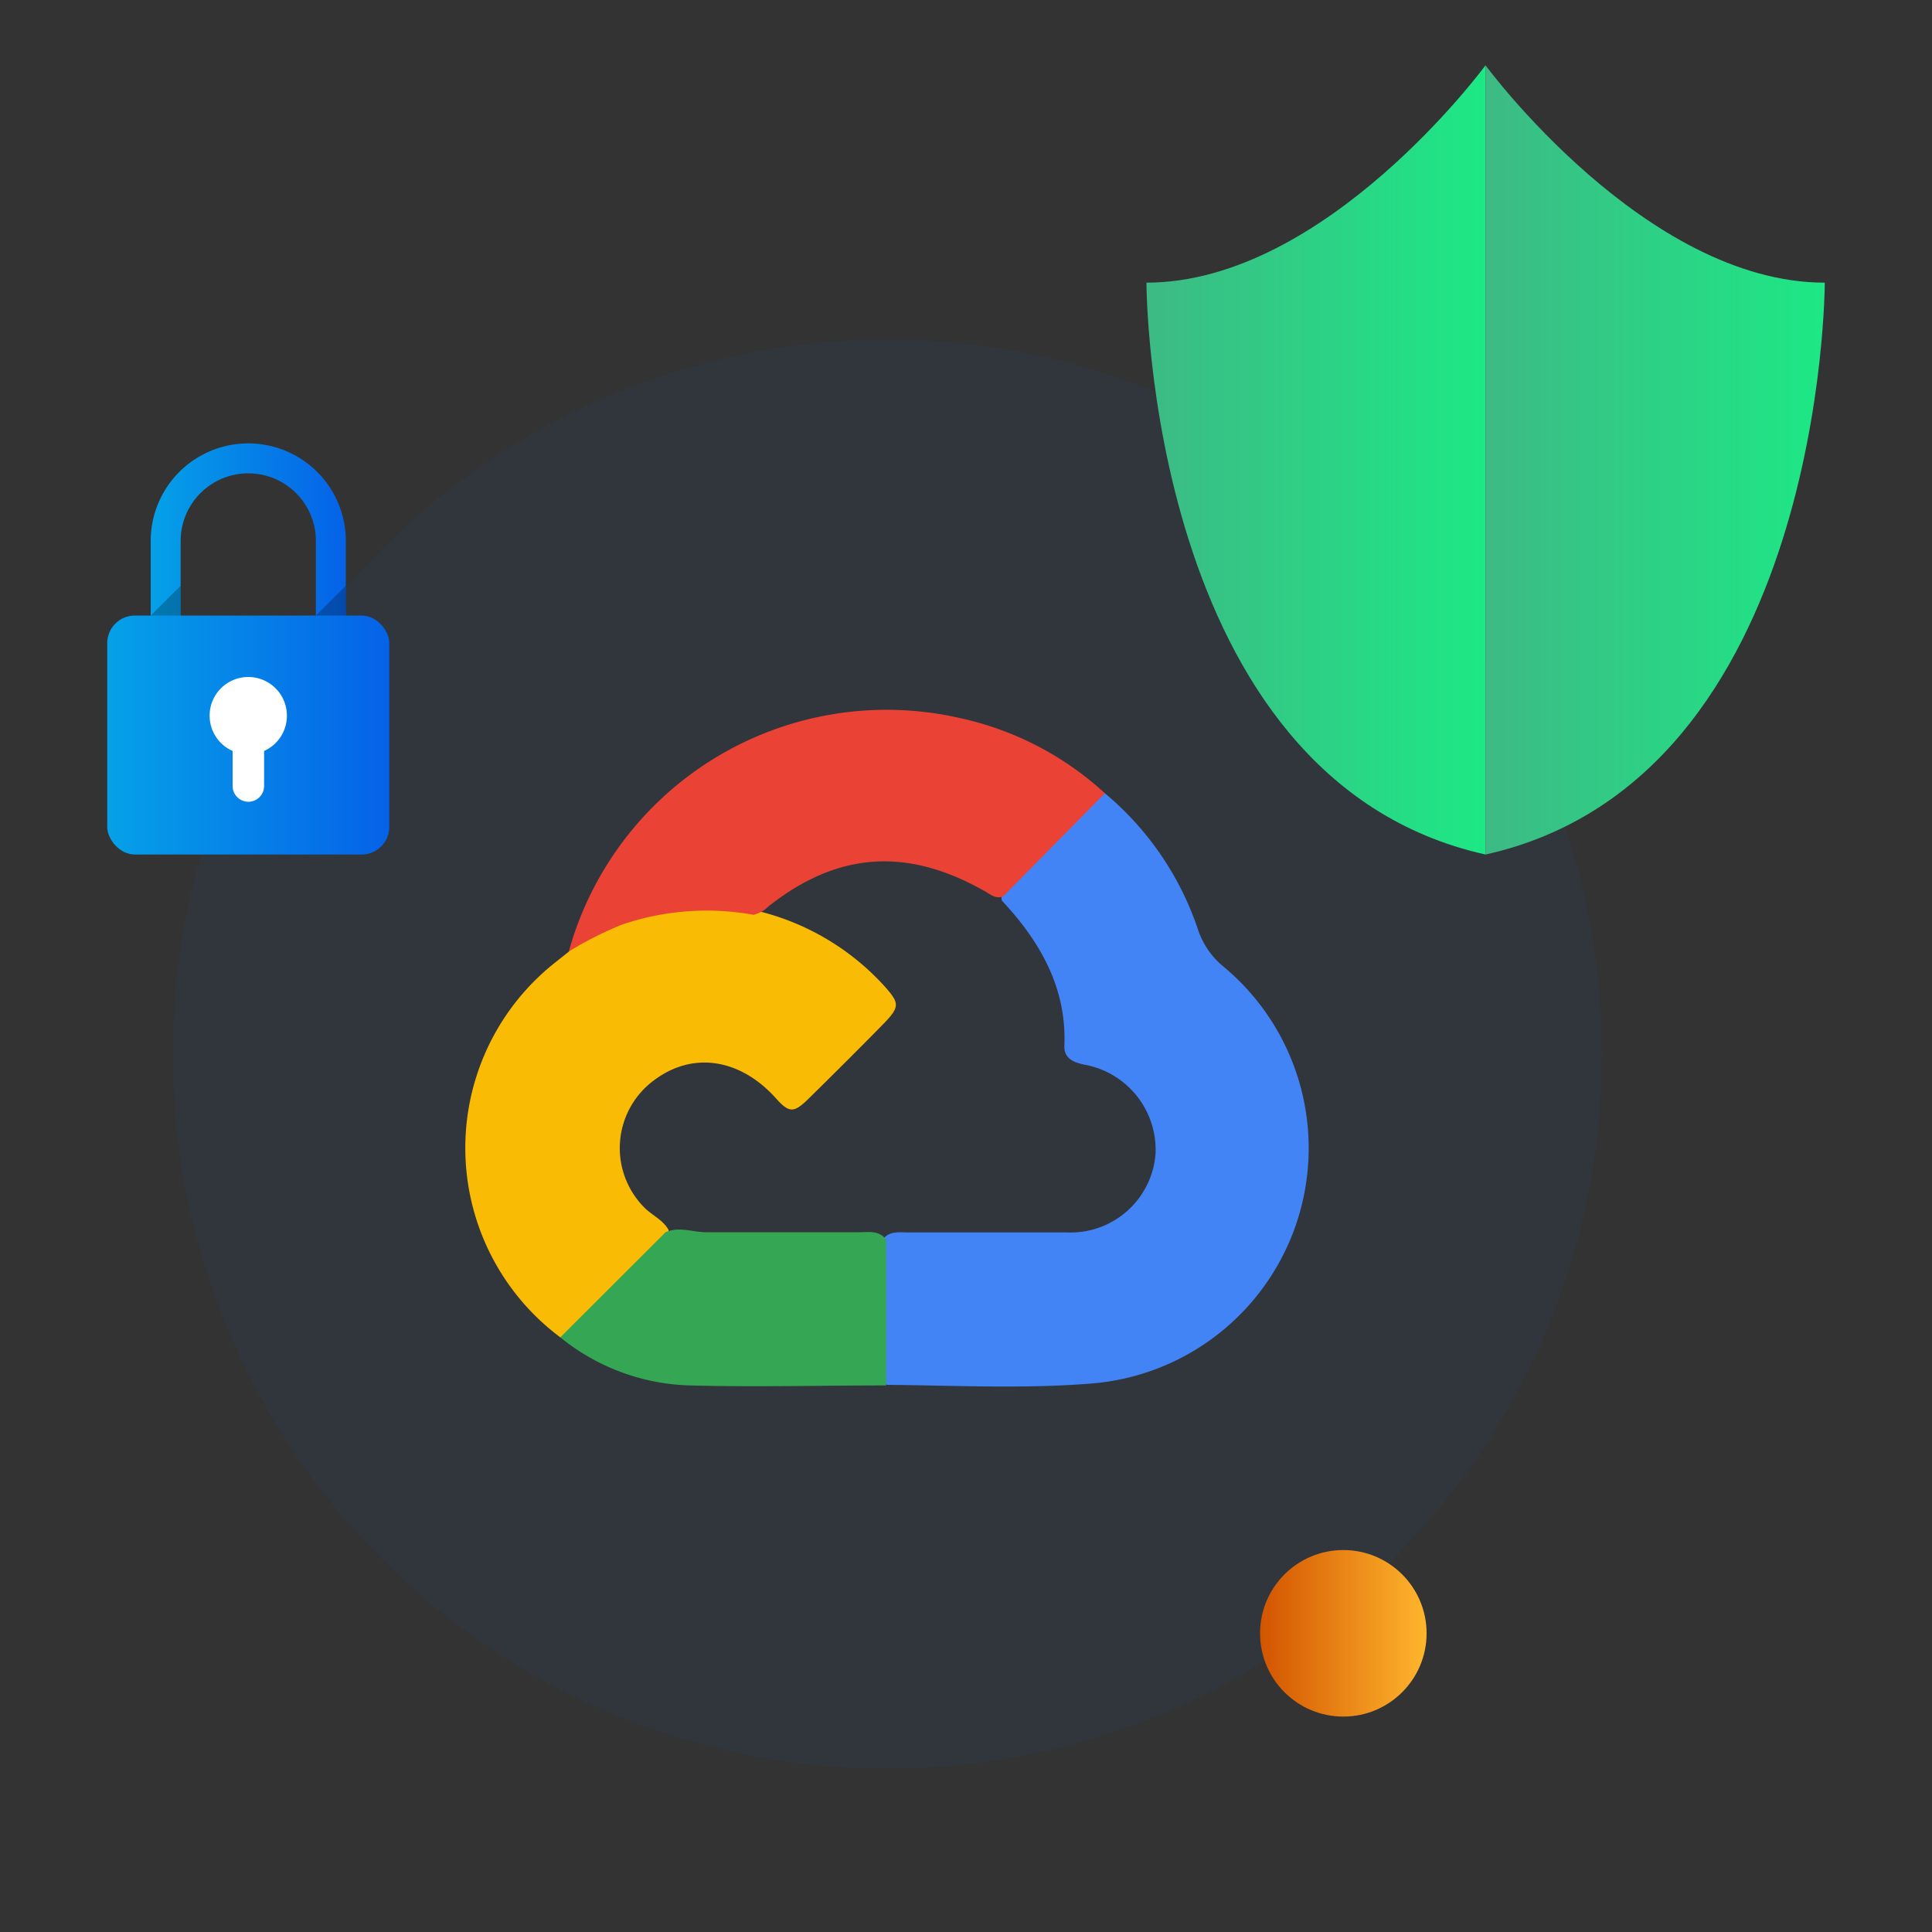 <svg id="Layer_1" data-name="Layer 1" xmlns="http://www.w3.org/2000/svg" xmlns:xlink="http://www.w3.org/1999/xlink" viewBox="0 0 100 100"><rect x="0" y="0" width="100" height="100" fill="#333333" stroke="none"/><defs><style>.cls-1{fill:#0562e8;opacity:0.05;isolation:isolate;}.cls-2{fill:url(#linear-gradient);}.cls-3{fill:url(#linear-gradient-2);}.cls-4{fill:url(#linear-gradient-3);}.cls-5{fill:url(#linear-gradient-4);}.cls-6{fill:url(#linear-gradient-5);}.cls-7{fill:#fff;}.cls-8{opacity:0.25;}.cls-9{fill:#4284f5;}.cls-10{fill:#fabb05;}.cls-11{fill:#ea4235;}.cls-12{fill:#35a754;}</style><linearGradient id="linear-gradient" x1="59.34" y1="23.81" x2="76.89" y2="23.81" gradientUnits="userSpaceOnUse"><stop offset="0" stop-color="#3dba85"/><stop offset="1" stop-color="#1de885"/></linearGradient><linearGradient id="linear-gradient-2" x1="76.89" y1="23.81" x2="94.45" y2="23.81" xlink:href="#linear-gradient"/><linearGradient id="linear-gradient-3" x1="65.22" y1="84.54" x2="73.85" y2="84.54" gradientUnits="userSpaceOnUse"><stop offset="0" stop-color="#d35400"/><stop offset="1" stop-color="#ffb62d"/></linearGradient><linearGradient id="linear-gradient-4" x1="7.8" y1="27.89" x2="17.9" y2="27.89" gradientUnits="userSpaceOnUse"><stop offset="0" stop-color="#05a1e8"/><stop offset="1" stop-color="#0562e8"/></linearGradient><linearGradient id="linear-gradient-5" x1="5.55" y1="38.05" x2="20.15" y2="38.05" xlink:href="#linear-gradient-4"/></defs><circle class="cls-1" cx="45.93" cy="54.56" r="36.99"/><path class="cls-2" d="M76.89,3.38S68.63,14.63,59.34,14.63c0,0,0,25.69,17.55,29.6"/><path class="cls-3" d="M76.89,3.38s8.27,11.25,17.56,11.25c0,0,0,25.69-17.56,29.6"/><circle class="cls-4" cx="69.53" cy="84.54" r="4.31"/><path class="cls-5" d="M17.9,28v4.78H16.35V28a3.5,3.5,0,1,0-7,0v4.78H7.8V28a5.05,5.05,0,1,1,10.1,0Z"/><rect class="cls-6" x="5.55" y="31.86" width="14.6" height="12.37" rx="1.43"/><path class="cls-7" d="M14.85,37.05a2,2,0,0,1-1.18,1.82v1.81a.82.82,0,0,1-.82.82.82.82,0,0,1-.81-.82V38.87a2,2,0,1,1,2.81-1.82Z"/><polygon class="cls-8" points="16.35 31.86 17.9 30.32 17.9 31.86 16.35 31.86"/><polygon class="cls-8" points="7.8 31.86 9.35 30.32 9.35 31.86 7.8 31.86"/><path class="cls-9" d="M57.19,41.06a15.66,15.66,0,0,1,4.8,7A4.17,4.17,0,0,0,63.29,50a12.22,12.22,0,0,1-6.67,21.6c-3.56.3-7.14.11-10.71.08a.88.88,0,0,1-.35-.77c0-2.12-.08-4.23,0-6.35a1.31,1.31,0,0,1,.09-.34c.33-.53.88-.43,1.36-.43,2.74,0,5.48,0,8.21,0a4.41,4.41,0,0,0,4.59-4.06,4.48,4.48,0,0,0-3.72-4.63c-.55-.12-1-.33-1-.93.14-3-1.24-5.43-3.23-7.55a.83.83,0,0,1,.31-.87c1.45-1.48,2.92-2.94,4.4-4.4A.91.91,0,0,1,57.19,41.06Z"/><path class="cls-10" d="M29,69.22a12.23,12.23,0,0,1-.24-19.42l.69-.55a5.36,5.36,0,0,1,2.75-1.69A12.39,12.39,0,0,1,39,47.1a13,13,0,0,1,6.83,4c.7.8.74,1,0,1.79-1.33,1.36-2.68,2.7-4,4-.76.74-1,.72-1.72-.1-1.84-2-4.24-2.36-6.21-.91a4.36,4.36,0,0,0-.54,6.63c.4.4.95.63,1.24,1.14.07.37-.18.61-.4.83-1.46,1.48-2.92,2.94-4.4,4.39A.85.85,0,0,1,29,69.22Z"/><path class="cls-11" d="M39,47.35a13.58,13.58,0,0,0-6.81.51,18.65,18.65,0,0,0-2.75,1.39A17.07,17.07,0,0,1,49.7,37.17a16.13,16.13,0,0,1,7.49,3.89L51.92,46.4c-.41.15-.68-.13-1-.3-4-2.26-7.59-2-11.15.82A1.61,1.61,0,0,1,39,47.35Z"/><path class="cls-12" d="M29,69.22l5.45-5.44c.7-.31,1.4,0,2.11,0,2.64,0,5.28,0,7.93,0,.48,0,1-.11,1.38.38,0,2.52,0,5,0,7.55-3.38,0-6.77.09-10.15,0A11.1,11.1,0,0,1,29,69.22Z"/></svg>